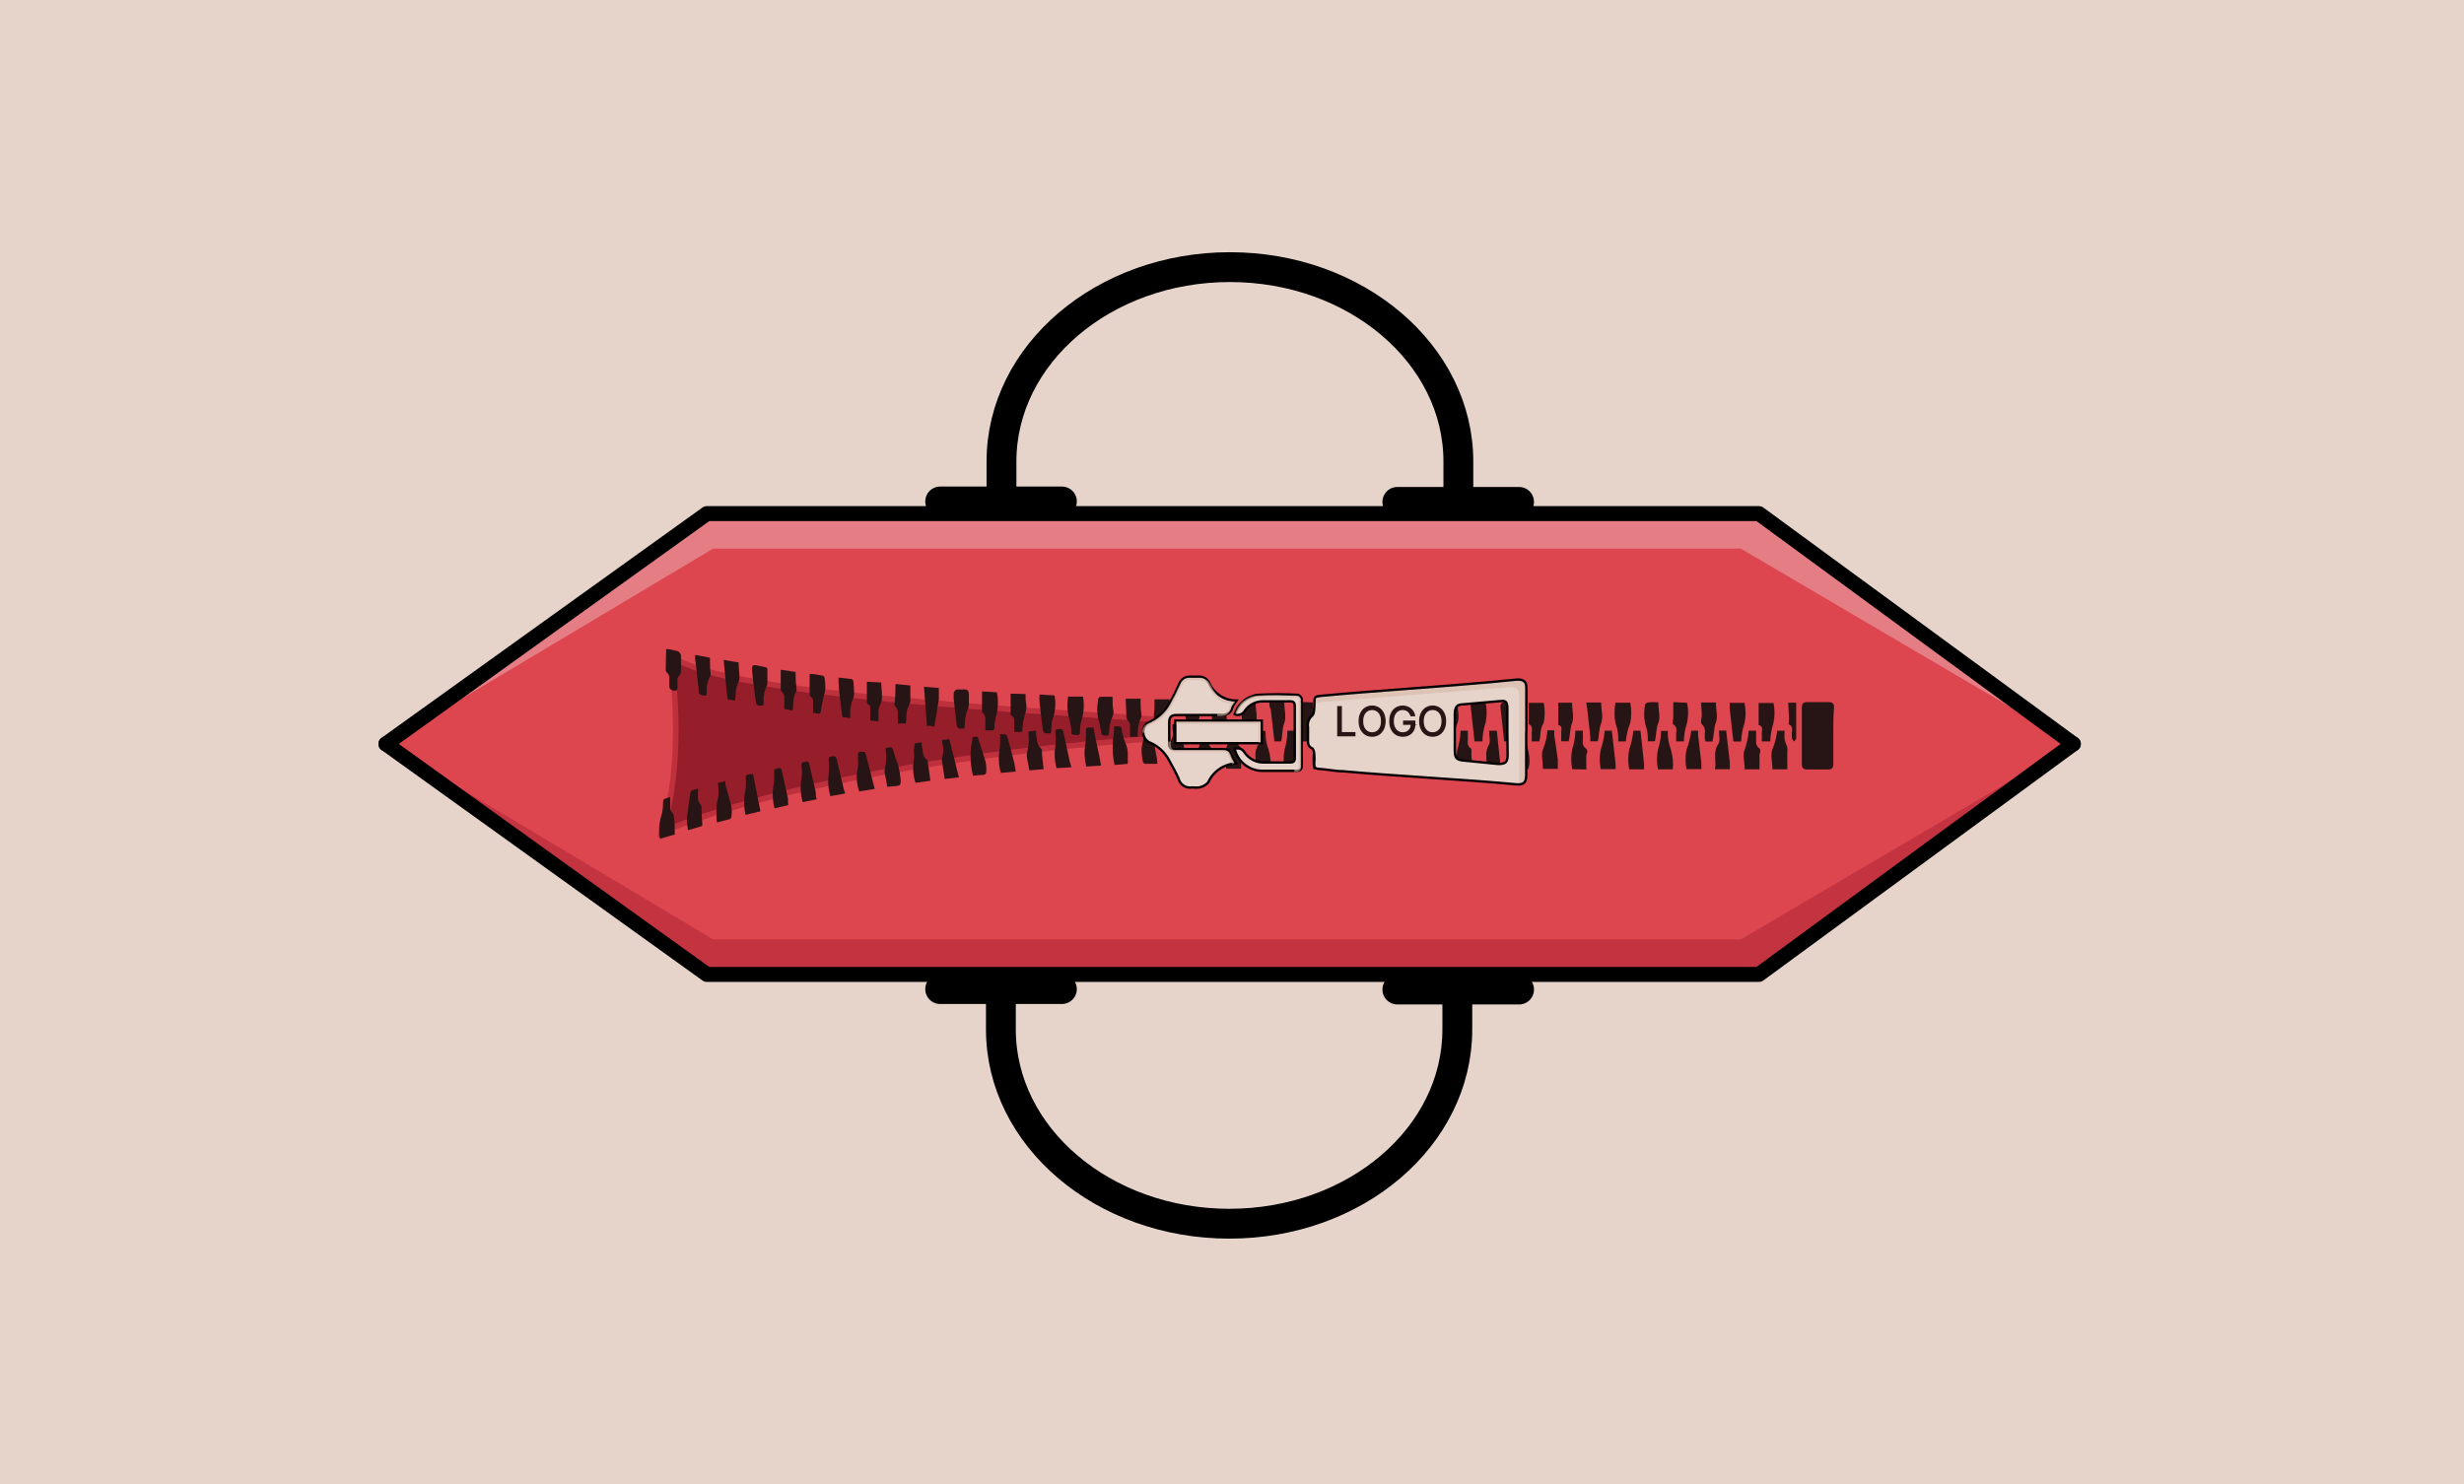 <svg width="166" height="100" viewBox="0 0 166 100" fill="none" xmlns="http://www.w3.org/2000/svg">
<rect width="166" height="100" fill="#E6D4CB"/>
<path d="M139.68 50.129L118.51 65.659H47.63L26 50.129L47.62 34.609H118.5L139.68 50.129Z" fill="#DD454F"/>
<g style="mix-blend-mode:darken" opacity="0.5">
<path d="M139.68 50.13L117.28 63.3H48.04L26 50.13L47.63 65.66H118.51L139.68 50.13Z" fill="#AC2231"/>
</g>
<g style="mix-blend-mode:hard-light" opacity="0.5">
<path d="M139.68 50.129L117.28 36.969H48.04L26 50.129L47.63 34.609H118.51L139.68 50.129Z" fill="#EEB8BA"/>
</g>
<path d="M26 50.13L47.62 65.66H118.5L139.68 50.13" stroke="black" stroke-width="1.01" stroke-linecap="round" stroke-linejoin="round"/>
<path d="M26 50.129L47.62 34.609H118.5L139.68 50.129" stroke="black" stroke-width="1.01" stroke-linecap="round" stroke-linejoin="round"/>
<g style="mix-blend-mode:darken" opacity="0.6">
<path d="M78.02 49.55V48.669C70.53 48.109 49.02 47.029 45.39 44.52C45.39 44.52 46.39 50.7 44.88 55.749C44.88 55.749 55 51.219 78.02 49.55Z" stroke="#AC2231" stroke-width="0.75" stroke-miterlimit="10"/>
</g>
<path d="M45.39 44.52C45.39 44.52 46.39 50.7 44.88 55.749C44.88 55.749 55 51.219 78.02 49.55V48.669C70.53 48.109 49.04 47.029 45.39 44.52Z" fill="#961E2B"/>
<path d="M123.51 49.6C123.51 50.22 123.51 50.84 123.51 51.46C123.51 51.73 123.43 51.86 123.15 51.85H121.75C121.5 51.85 121.39 51.76 121.39 51.5C121.39 50.227 121.39 48.957 121.39 47.69C121.39 47.41 121.5 47.3 121.77 47.31H123.18C123.46 47.31 123.57 47.41 123.56 47.7C123.5 48.33 123.51 48.96 123.51 49.6Z" fill="#271414"/>
<path d="M118.69 49.96C118.7 49.78 118.7 49.6 118.69 49.42C118.69 49.22 118.82 48.94 118.48 48.85C118.48 48.85 118.48 48.72 118.48 48.66V47.37H119.48C119.572 47.809 119.572 48.261 119.48 48.7C119.353 49.109 119.28 49.532 119.26 49.96H118.69Z" fill="#271414"/>
<path d="M106.87 47.34H107.87C107.87 47.82 108.03 48.34 107.87 48.73C107.71 49.12 107.75 49.53 107.64 49.95H107.14V49.64L106.93 47.75C106.901 47.615 106.881 47.478 106.87 47.34Z" fill="#271414"/>
<path d="M95.99 49.96H95.43C95.441 49.766 95.441 49.573 95.43 49.38C95.43 49.19 95.561 48.93 95.231 48.85C95.231 48.85 95.231 48.75 95.231 48.7V47.35H96.231C96.16 47.87 96.441 48.4 96.07 48.94C95.981 49.07 96.07 49.3 96.02 49.48C95.971 49.66 95.99 49.78 95.99 49.96Z" fill="#271414"/>
<path d="M117.3 49.969H116.83C116.83 49.969 116.77 49.969 116.77 49.899L116.53 47.749C116.53 47.629 116.53 47.509 116.53 47.359H117.53C117.622 47.805 117.622 48.264 117.53 48.709C117.395 49.116 117.317 49.541 117.3 49.969Z" fill="#271414"/>
<path d="M105.91 47.35C105.91 47.83 106.06 48.35 105.91 48.72C105.76 49.09 105.79 49.53 105.68 49.95H105.18C105.18 49.75 105.18 49.55 105.18 49.35C105.18 49.15 105.29 48.93 104.98 48.85C104.98 48.85 104.98 48.76 104.98 48.71C104.98 48.27 104.98 47.83 104.98 47.35H105.91Z" fill="#271414"/>
<path d="M109.53 49.96H109.02C109.02 49.84 109.02 49.74 109.02 49.63C109.005 49.315 108.941 49.004 108.83 48.71C108.753 48.26 108.753 47.8 108.83 47.35H109.83C109.922 47.802 109.922 48.268 109.83 48.72C109.669 49.116 109.568 49.534 109.53 49.96Z" fill="#271414"/>
<path d="M81.63 47.36C82.63 47.25 82.63 47.25 82.63 48.21C82.63 48.47 82.73 48.75 82.44 48.98C82.35 49.05 82.44 49.33 82.44 49.52C82.44 50 82.44 50 81.89 49.95C81.905 49.77 81.905 49.59 81.89 49.41C81.89 49.21 82.03 48.93 81.68 48.85C81.672 48.814 81.672 48.776 81.68 48.74C81.63 48.27 81.63 47.81 81.63 47.36Z" fill="#271414"/>
<path d="M103.7 49.959H103.19C103.2 49.77 103.2 49.579 103.19 49.389C103.19 49.179 103.3 48.929 103 48.799C102.95 48.799 103 48.569 103 48.449V47.359H104C104.091 47.805 104.091 48.264 104 48.709C103.72 49.129 103.83 49.529 103.7 49.959Z" fill="#271414"/>
<path d="M94.04 49.96H93.52C93.441 49.21 93.361 48.48 93.29 47.75C93.281 47.617 93.281 47.483 93.29 47.35H94.29C94.382 47.798 94.382 48.261 94.29 48.71C94.143 49.111 94.059 49.533 94.04 49.96Z" fill="#271414"/>
<path d="M92.07 49.96H91.58C91.58 49.76 91.58 49.57 91.58 49.39C91.58 49.21 91.68 48.94 91.37 48.85C91.37 48.85 91.37 48.75 91.37 48.7V47.35H92.37C92.37 47.82 92.53 48.35 92.37 48.73C92.21 49.11 92.18 49.54 92.07 49.96Z" fill="#271414"/>
<path d="M114.6 47.34H115.6C115.6 47.8 115.75 48.34 115.6 48.68C115.45 49.02 115.49 49.54 115.36 49.97H114.91C114.89 49.914 114.873 49.857 114.86 49.8C114.8 49.46 115 49.09 114.65 48.8C114.54 48.7 114.65 48.39 114.65 48.17L114.6 47.34Z" fill="#271414"/>
<path d="M84.31 49.97H83.9C83.9 49.97 83.84 49.97 83.84 49.91C83.75 49.19 83.67 48.47 83.59 47.75C83.581 47.613 83.581 47.476 83.59 47.34H84.59C84.59 47.82 84.75 48.34 84.59 48.72C84.43 49.1 84.45 49.55 84.31 49.97Z" fill="#271414"/>
<path d="M88.48 51.84C88.399 51.4 88.399 50.95 88.48 50.51C88.615 50.103 88.686 49.678 88.69 49.25H89.18C89.18 49.25 89.18 49.25 89.18 49.32L89.42 51.46C89.429 51.587 89.429 51.714 89.42 51.84H88.48Z" fill="#271414"/>
<path d="M112.699 51.84H111.699C111.608 51.398 111.608 50.942 111.699 50.5C111.833 50.096 111.904 49.675 111.909 49.25H112.359C112.367 49.293 112.367 49.337 112.359 49.38C112.359 49.756 112.427 50.128 112.559 50.48C112.692 50.92 112.74 51.382 112.699 51.84Z" fill="#271414"/>
<path d="M90.18 49.97H89.68C89.68 49.79 89.68 49.62 89.68 49.45C89.68 49.28 89.79 48.98 89.48 48.82C89.42 48.82 89.48 48.54 89.48 48.39V47.39H90.48C90.48 47.84 90.64 48.39 90.48 48.75C90.32 49.11 90.29 49.57 90.18 49.97Z" fill="#271414"/>
<path d="M85.52 47.34H86.52C86.52 47.82 86.68 48.34 86.52 48.73C86.36 49.12 86.42 49.54 86.31 49.96H85.85C85.85 49.96 85.85 49.96 85.85 49.9L85.61 47.78C85.51 47.65 85.52 47.47 85.52 47.34Z" fill="#271414"/>
<path d="M102.95 51.84H102.05C102.025 51.39 102.025 50.94 102.05 50.49C102.131 50.071 102.234 49.657 102.36 49.25H102.77C102.69 50.12 103.27 50.94 102.95 51.84Z" fill="#271414"/>
<path d="M101.79 49.959H101.33V49.899C101.25 49.169 101.18 48.439 101.09 47.709C101.04 47.309 101.28 47.299 101.55 47.319C101.82 47.339 102.12 47.219 102.08 47.679C102.04 48.139 102.21 48.429 102.08 48.679C101.884 49.077 101.784 49.516 101.79 49.959Z" fill="#271414"/>
<path d="M97.88 49.96H97.38C97.38 49.8 97.38 49.65 97.38 49.49C97.38 49.33 97.47 49.01 97.19 48.8C97.09 48.73 97.19 48.42 97.19 48.22V47.35H98.19C98.19 47.81 98.35 48.35 98.19 48.72C98.03 49.09 98.01 49.55 97.88 49.96Z" fill="#271414"/>
<path d="M86.54 51.839C86.458 51.403 86.458 50.956 86.54 50.519C86.667 50.105 86.731 49.673 86.73 49.239H87.23C87.23 49.359 87.23 49.459 87.23 49.569L87.44 51.379C87.44 51.519 87.44 51.669 87.44 51.839H86.54Z" fill="#271414"/>
<path d="M113.94 49.239H114.4V49.549C114.47 50.169 114.55 50.789 114.62 51.399C114.62 51.539 114.62 51.669 114.62 51.829H113.62C113.534 51.397 113.534 50.952 113.62 50.519C113.781 50.108 113.888 49.678 113.94 49.239Z" fill="#271414"/>
<path d="M115.81 49.23H116.3C116.3 49.23 116.3 49.289 116.3 49.309L116.54 51.4C116.54 51.529 116.54 51.66 116.54 51.83H115.54C115.65 51.289 115.39 50.739 115.73 50.19C115.92 49.969 115.81 49.59 115.81 49.23Z" fill="#271414"/>
<path d="M110.04 49.239H110.52C110.6 49.999 110.69 50.749 110.76 51.499C110.76 51.599 110.76 51.709 110.76 51.839H109.76C109.674 51.4 109.674 50.948 109.76 50.509C109.903 50.098 109.997 49.672 110.04 49.239Z" fill="#271414"/>
<path d="M99.18 51.839H98.18C98.088 51.404 98.088 50.955 98.18 50.519C98.312 50.105 98.386 49.674 98.4 49.239H98.89C98.89 49.439 98.89 49.609 98.89 49.779C98.89 49.949 98.81 50.249 99.08 50.419C99.16 50.419 99.13 50.699 99.13 50.849L99.18 51.839Z" fill="#271414"/>
<path d="M92.6 49.23H93.05V49.3C93.13 50.01 93.21 50.719 93.28 51.429C93.29 51.563 93.29 51.696 93.28 51.83H92.28C92.194 51.387 92.194 50.932 92.28 50.489C92.449 50.088 92.557 49.663 92.6 49.23Z" fill="#271414"/>
<path d="M85.59 51.85H84.59C84.68 51.29 84.41 50.74 84.77 50.19C84.91 49.98 84.77 49.59 84.77 49.25H85.26V49.36C85.252 49.749 85.32 50.137 85.46 50.5C85.59 50.937 85.634 51.396 85.59 51.85Z" fill="#271414"/>
<path d="M113.66 47.36C113.752 47.801 113.752 48.258 113.66 48.7C113.523 49.106 113.449 49.531 113.44 49.96H112.92C112.93 49.803 112.93 49.646 112.92 49.49C112.92 49.26 113.03 49 112.73 48.81C112.65 48.81 112.73 48.48 112.73 48.31C112.73 48.14 112.73 47.69 112.73 47.31L113.66 47.36Z" fill="#271414"/>
<path d="M111.719 47.32C111.719 47.83 111.879 48.38 111.719 48.72C111.559 49.06 111.599 49.53 111.489 49.95H111.009C111.02 49.833 111.02 49.716 111.009 49.6C110.996 49.323 110.939 49.049 110.839 48.79C110.744 48.345 110.744 47.885 110.839 47.44C110.839 47.44 110.979 47.33 111.059 47.33C111.179 47.31 111.419 47.32 111.719 47.32Z" fill="#271414"/>
<path d="M108.11 49.239H108.59C108.67 49.979 108.76 50.719 108.84 51.449C108.85 51.576 108.85 51.703 108.84 51.829H107.84C107.754 51.397 107.754 50.952 107.84 50.519C107.985 50.106 108.075 49.676 108.11 49.239Z" fill="#271414"/>
<path d="M95.35 51.839H94.29C94.29 51.379 94.14 50.839 94.29 50.509C94.44 50.179 94.41 49.669 94.52 49.239H94.96C94.96 49.239 94.96 49.239 94.96 49.299C95.18 50.129 95.24 50.949 95.35 51.839Z" fill="#271414"/>
<path d="M88.18 49.96H87.73C87.63 49.32 87.5 48.7 87.46 48.08C87.46 47.27 87.46 47.27 88.26 47.33H88.44C88.44 47.78 88.59 48.33 88.44 48.69C88.29 49.05 88.32 49.55 88.18 49.96Z" fill="#271414"/>
<path d="M91.4 51.84H90.4C90.313 51.397 90.313 50.942 90.4 50.499C90.542 50.091 90.613 49.662 90.61 49.23H91.05C91.05 49.23 91.1 49.23 91.1 49.309L91.34 51.389C91.41 51.529 91.4 51.66 91.4 51.84Z" fill="#271414"/>
<path d="M119.73 49.239H120.23C120.215 49.439 120.215 49.639 120.23 49.839C120.28 50.013 120.34 50.183 120.41 50.349C120.425 50.452 120.425 50.556 120.41 50.659C120.41 51.049 120.41 51.439 120.41 51.839H119.41C119.41 51.369 119.26 50.839 119.41 50.489C119.577 50.09 119.685 49.669 119.73 49.239Z" fill="#271414"/>
<path d="M117.81 49.239H118.31C118.31 49.429 118.31 49.589 118.31 49.739C118.31 49.889 118.25 50.199 118.49 50.399C118.73 50.599 118.49 50.779 118.54 50.979V51.839H117.54C117.54 51.379 117.39 50.839 117.54 50.519C117.688 50.107 117.779 49.676 117.81 49.239Z" fill="#271414"/>
<path d="M99.34 49.96C99.25 49.19 99.17 48.45 99.09 47.7C99.081 47.583 99.081 47.466 99.09 47.35H100.09C100.176 47.789 100.176 48.24 100.09 48.68C99.949 49.092 99.875 49.524 99.87 49.96H99.34Z" fill="#271414"/>
<path d="M81.72 51.839H80.72C80.72 51.379 80.58 50.839 80.72 50.519C80.861 50.106 80.938 49.675 80.95 49.239H81.42C81.42 49.399 81.42 49.559 81.42 49.709C81.42 49.859 81.37 50.189 81.61 50.399C81.85 50.609 81.61 50.809 81.66 51.029L81.72 51.839Z" fill="#271414"/>
<path d="M82.92 49.239H83.42C83.41 49.406 83.41 49.573 83.42 49.739C83.42 49.959 83.33 50.209 83.61 50.379C83.68 50.379 83.61 50.659 83.61 50.799V51.799H82.61C82.61 51.339 82.46 50.799 82.61 50.429C82.76 50.059 82.8 49.659 82.92 49.239Z" fill="#271414"/>
<path d="M105.92 51.829C105.834 51.387 105.834 50.932 105.92 50.489C106.054 50.086 106.128 49.664 106.14 49.239H106.64C106.63 49.406 106.63 49.573 106.64 49.739C106.64 49.969 106.56 50.219 106.82 50.419C107.08 50.619 106.82 50.799 106.87 50.999V51.849L105.92 51.829Z" fill="#271414"/>
<path d="M104.25 49.21H104.71C104.71 49.34 104.71 49.44 104.71 49.54C104.79 50.09 104.88 50.64 104.95 51.19C104.95 51.38 104.95 51.58 104.95 51.81H103.95C103.95 51.36 103.81 50.81 103.95 50.5C104.117 50.089 104.219 49.653 104.25 49.21Z" fill="#271414"/>
<path d="M96.18 51.839C96.092 51.407 96.092 50.962 96.18 50.529C96.321 50.114 96.395 49.678 96.4 49.239H96.84C96.843 49.266 96.843 49.293 96.84 49.319C96.895 49.717 97.01 50.105 97.18 50.469C97.266 50.919 97.266 51.38 97.18 51.829L96.18 51.839Z" fill="#271414"/>
<path d="M100.32 49.239H100.84C100.92 49.989 101 50.709 101.07 51.429C101.08 51.566 101.08 51.703 101.07 51.839H100.13C100.23 51.269 99.97 50.719 100.32 50.169C100.43 49.959 100.32 49.589 100.32 49.239Z" fill="#271414"/>
<path d="M120.47 47.35H121.01V48.74C121.01 49.08 121.01 49.42 121.01 49.74C121.01 49.82 120.92 49.89 120.86 49.97C120.8 49.898 120.753 49.817 120.72 49.73C120.71 49.61 120.71 49.489 120.72 49.37C120.72 49.18 120.82 48.94 120.53 48.82C120.47 48.82 120.53 48.57 120.53 48.44L120.47 47.35Z" fill="#271414"/>
<path d="M71.96 46.94H72.96C73.054 47.449 73.027 47.973 72.88 48.469C72.798 48.728 72.758 48.998 72.76 49.27C72.76 49.529 72.76 49.529 72.47 49.529L72.18 49.469C72.18 49.239 72.18 49.01 72.11 48.789C72.093 48.643 72.06 48.498 72.01 48.359C71.895 47.895 71.878 47.411 71.96 46.94Z" fill="#271414"/>
<path d="M59.78 53.019C59.72 52.699 59.66 52.409 59.61 52.109C59.585 52.014 59.585 51.914 59.61 51.819C59.714 51.401 59.735 50.966 59.67 50.539V50.409C60.13 50.309 60.11 50.309 60.23 50.759C60.3 51.049 60.45 51.319 60.52 51.609C60.597 51.915 60.651 52.226 60.68 52.539C60.68 52.919 60.68 52.919 60.34 52.969L59.78 53.019Z" fill="#271414"/>
<path d="M74.65 49.57C74.21 49.57 74.23 49.57 74.16 49.19C74.121 48.901 74.058 48.617 73.97 48.34C73.905 47.989 73.905 47.63 73.97 47.28C73.97 46.98 74.04 46.94 74.34 46.95H74.95C74.95 47.29 74.95 47.61 75.02 47.95C75.024 48.045 75.007 48.141 74.97 48.23C74.802 48.583 74.717 48.969 74.72 49.36C74.706 49.432 74.682 49.503 74.65 49.57Z" fill="#271414"/>
<path d="M75.84 47.08H76.84C76.84 47.43 76.84 47.76 76.89 48.08C76.906 48.156 76.906 48.234 76.89 48.31C76.726 48.664 76.644 49.05 76.65 49.44C76.655 49.51 76.655 49.58 76.65 49.65H76.13C76.13 49.4 76.13 49.16 76.13 48.93C76.137 48.855 76.126 48.78 76.098 48.711C76.07 48.641 76.026 48.579 75.97 48.53C75.948 48.514 75.929 48.493 75.915 48.468C75.901 48.444 75.893 48.418 75.89 48.39L75.84 47.08Z" fill="#271414"/>
<path d="M80.749 47.18C80.749 47.54 80.749 47.87 80.799 48.18C80.814 48.249 80.814 48.321 80.799 48.39C80.639 48.759 80.561 49.158 80.569 49.56C80.569 49.71 80.569 49.79 80.359 49.75C80.149 49.71 80.209 49.75 80.149 49.75C80.089 49.75 80.009 49.67 80.009 49.63C79.919 48.85 79.839 48.08 79.769 47.3C79.764 47.254 79.764 47.207 79.769 47.16L80.749 47.18Z" fill="#271414"/>
<path d="M77.78 47.12H78.78C78.89 47.622 78.859 48.145 78.69 48.63C78.62 48.815 78.586 49.012 78.59 49.21C78.59 49.38 78.59 49.54 78.52 49.72H78.33C78.02 49.72 77.99 49.72 78 49.37C78 49.27 78 49.16 78 49.06C77.987 48.908 77.939 48.761 77.86 48.63C77.759 48.492 77.716 48.32 77.74 48.15C77.79 47.8 77.78 47.47 77.78 47.12Z" fill="#271414"/>
<path d="M60.33 46.09L61.33 46.19C61.33 46.55 61.33 46.9 61.33 47.19C61.329 47.269 61.312 47.347 61.28 47.42C61.114 47.726 61.038 48.072 61.06 48.42C61.06 48.52 61.06 48.62 61.01 48.75H60.49V48.13C60.507 48.032 60.499 47.931 60.468 47.837C60.437 47.743 60.382 47.658 60.31 47.59C60.279 47.557 60.261 47.515 60.26 47.47C60.32 46.98 60.33 46.55 60.33 46.09Z" fill="#271414"/>
<path d="M56.49 45.66L57.38 45.76C57.409 45.772 57.434 45.791 57.453 45.816C57.472 45.84 57.485 45.869 57.49 45.9C57.521 46.159 57.538 46.419 57.54 46.68C57.55 46.806 57.529 46.934 57.48 47.05C57.344 47.366 57.276 47.706 57.28 48.05C57.28 48.16 57.28 48.27 57.28 48.39L56.75 48.32C56.65 47.41 56.48 46.56 56.49 45.66Z" fill="#271414"/>
<path d="M52.84 47.77C52.84 47.51 52.84 47.28 52.84 47.05C52.848 46.973 52.839 46.895 52.813 46.823C52.787 46.75 52.745 46.684 52.69 46.63C52.664 46.611 52.643 46.587 52.627 46.56C52.612 46.532 52.602 46.502 52.6 46.47C52.6 46.03 52.6 45.6 52.6 45.13L53.6 45.28C53.6 45.61 53.6 45.93 53.65 46.28C53.675 46.375 53.675 46.475 53.65 46.57C53.501 46.857 53.429 47.177 53.44 47.5C53.44 47.62 53.44 47.74 53.38 47.88L52.84 47.77Z" fill="#271414"/>
<path d="M58.929 53.16L57.879 53.33C57.745 52.917 57.694 52.482 57.729 52.05C57.813 51.744 57.836 51.425 57.799 51.11C57.804 51.02 57.804 50.93 57.799 50.84C57.795 50.818 57.795 50.795 57.801 50.773C57.806 50.751 57.817 50.731 57.831 50.714C57.846 50.696 57.864 50.682 57.884 50.673C57.905 50.664 57.927 50.659 57.949 50.66C58.019 50.65 58.09 50.65 58.159 50.66C58.159 50.66 58.299 50.66 58.309 50.75C58.509 51.52 58.719 52.33 58.929 53.16Z" fill="#271414"/>
<path d="M48.76 44.47L49.76 44.64C49.76 44.97 49.81 45.3 49.82 45.64C49.823 45.751 49.799 45.86 49.75 45.96C49.617 46.241 49.552 46.549 49.56 46.86C49.552 46.977 49.535 47.094 49.51 47.21L49.1 47.14C49.075 47.131 49.054 47.116 49.036 47.097C49.019 47.078 49.006 47.055 49 47.03C48.91 46.19 48.84 45.36 48.76 44.52C48.764 44.503 48.764 44.486 48.76 44.47Z" fill="#271414"/>
<path d="M70.04 46.8L71.04 46.86C71.142 47.366 71.107 47.891 70.94 48.38C70.867 48.599 70.83 48.829 70.83 49.06C70.83 49.18 70.83 49.3 70.78 49.42C70.32 49.42 70.29 49.42 70.24 49.03C70.16 48.44 70.09 47.84 70.03 47.24C70.023 47.093 70.026 46.946 70.04 46.8Z" fill="#271414"/>
<path d="M69.35 51.91L69.19 51.059C69.17 50.95 69.17 50.839 69.19 50.73C69.298 50.302 69.332 49.859 69.29 49.419C69.29 49.419 69.29 49.349 69.29 49.3L69.79 49.23C69.79 49.459 69.84 49.66 69.86 49.859C69.86 49.964 69.882 50.067 69.925 50.162C69.968 50.256 70.031 50.341 70.11 50.41C70.132 50.428 70.151 50.451 70.165 50.476C70.179 50.502 70.187 50.53 70.19 50.559C70.19 50.969 70.27 51.389 70.31 51.83L69.35 51.91Z" fill="#271414"/>
<path d="M54.549 45.41C54.859 45.41 55.149 45.48 55.439 45.53C55.465 45.541 55.489 45.557 55.508 45.578C55.527 45.599 55.541 45.623 55.549 45.65C55.589 45.898 55.609 46.149 55.609 46.4C55.584 46.583 55.544 46.764 55.489 46.94C55.439 47.19 55.379 47.44 55.339 47.69C55.269 48.12 55.339 48.13 54.889 48.05H54.779C54.779 47.8 54.779 47.55 54.779 47.3C54.792 47.23 54.783 47.157 54.753 47.093C54.722 47.028 54.672 46.975 54.609 46.94C54.592 46.927 54.578 46.911 54.567 46.892C54.557 46.873 54.551 46.852 54.549 46.83C54.539 46.35 54.549 45.88 54.549 45.41Z" fill="#271414"/>
<path d="M46.83 44.13L47.83 44.32C47.83 44.69 47.83 45.05 47.88 45.42C47.879 45.483 47.862 45.545 47.83 45.6C47.674 45.884 47.598 46.206 47.61 46.53C47.615 46.6 47.615 46.67 47.61 46.74C47.61 46.87 47.55 46.89 47.43 46.87C47.1 46.81 47.1 46.81 47.07 46.48L46.86 44.61C46.82 44.47 46.83 44.3 46.83 44.13Z" fill="#271414"/>
<path d="M51.42 47.539C51.307 47.546 51.194 47.546 51.08 47.539C51.048 47.527 51.019 47.509 50.995 47.484C50.971 47.46 50.952 47.431 50.94 47.399C50.85 46.749 50.75 46.089 50.69 45.399C50.63 44.709 50.69 44.779 51.26 44.889C51.83 44.999 51.67 44.979 51.7 45.409C51.7 45.579 51.7 45.759 51.7 45.929C51.708 46.053 51.684 46.177 51.63 46.289C51.499 46.574 51.434 46.886 51.44 47.199C51.46 47.299 51.44 47.409 51.42 47.539Z" fill="#271414"/>
<path d="M66.38 49.21C66.38 48.95 66.38 48.7 66.38 48.46C66.393 48.39 66.386 48.318 66.362 48.251C66.337 48.184 66.295 48.125 66.24 48.08C66.217 48.06 66.198 48.035 66.184 48.008C66.17 47.98 66.162 47.95 66.16 47.92C66.16 47.51 66.16 47.09 66.16 46.67C66.16 46.67 66.16 46.67 66.16 46.59L67.16 46.65C67.255 47.108 67.255 47.581 67.16 48.04C67.076 48.31 67.022 48.588 67 48.87C67 49.22 67 49.22 66.63 49.22L66.38 49.21Z" fill="#271414"/>
<path d="M75.09 51.55C75.033 51.293 74.993 51.032 74.97 50.77C74.955 50.56 74.955 50.349 74.97 50.14C74.97 49.85 75.03 49.56 75.05 49.26C75.05 49.17 75.05 49.07 75.05 48.95C75.18 48.94 75.31 48.94 75.44 48.95C75.44 48.95 75.54 49.02 75.56 49.06C75.58 49.1 75.56 49.33 75.63 49.46C75.669 49.662 75.729 49.86 75.81 50.05C75.931 50.302 75.989 50.58 75.98 50.86V51.47L75.09 51.55Z" fill="#271414"/>
<path d="M61.599 50.11L62.089 50.01C62.089 50.28 62.159 50.52 62.189 50.77C62.192 50.848 62.213 50.924 62.251 50.992C62.289 51.06 62.344 51.117 62.409 51.16C62.455 51.19 62.487 51.236 62.499 51.29C62.559 51.73 62.619 52.16 62.679 52.61L61.679 52.75C61.52 52.267 61.479 51.752 61.559 51.25C61.595 51.008 61.595 50.762 61.559 50.52C61.619 50.39 61.599 50.27 61.599 50.11Z" fill="#271414"/>
<path d="M69.09 46.769C69.09 47.029 69.09 47.269 69.15 47.509C69.159 47.748 69.118 47.987 69.03 48.209C68.954 48.481 68.904 48.758 68.88 49.039C68.88 49.339 68.88 49.339 68.55 49.319H68.33V48.559C68.34 48.498 68.331 48.436 68.304 48.381C68.277 48.325 68.234 48.279 68.18 48.249C68.18 48.249 68.09 48.179 68.09 48.139V46.739L69.09 46.769Z" fill="#271414"/>
<path d="M44.88 43.739C45.12 43.739 45.33 43.799 45.53 43.849C45.63 43.857 45.722 43.903 45.787 43.978C45.852 44.053 45.886 44.15 45.88 44.249C45.88 44.559 45.88 44.879 45.88 45.249C45.879 45.355 45.836 45.455 45.76 45.529C45.718 45.569 45.685 45.617 45.665 45.67C45.644 45.724 45.636 45.782 45.64 45.839C45.64 46.009 45.64 46.179 45.64 46.349C45.64 46.519 45.55 46.569 45.39 46.529C45.328 46.523 45.267 46.507 45.21 46.479C45.156 46.438 45.114 46.383 45.09 46.319C45.09 46.099 45.09 45.879 45.09 45.659C45.088 45.553 45.049 45.451 44.98 45.369C44.937 45.34 44.902 45.299 44.879 45.252C44.856 45.204 44.846 45.152 44.85 45.099L44.88 43.739Z" fill="#271414"/>
<path d="M62.25 46.279L63.25 46.359C63.25 46.619 63.25 46.869 63.25 47.109C63.225 47.332 63.184 47.552 63.13 47.769C63.13 48.079 63.02 48.389 62.99 48.699C62.96 49.009 62.93 48.969 62.74 48.919C62.644 48.908 62.546 48.908 62.45 48.919L62.25 46.279Z" fill="#271414"/>
<path d="M47.029 53.149C47.014 53.399 47.014 53.65 47.029 53.899C47.063 54.007 47.114 54.108 47.179 54.199C47.179 54.199 47.26 54.299 47.26 54.359C47.26 54.759 47.279 55.159 47.319 55.559C47.319 55.585 47.312 55.61 47.298 55.632C47.283 55.653 47.263 55.669 47.239 55.679C46.95 55.779 46.65 55.849 46.349 55.939C46.309 55.701 46.282 55.461 46.27 55.219C46.287 54.974 46.321 54.73 46.37 54.489C46.37 54.249 46.44 53.999 46.459 53.749C46.569 53.179 46.45 53.299 47.029 53.149Z" fill="#271414"/>
<path d="M72.18 51.7L71.18 51.76C71.044 51.282 71.016 50.78 71.1 50.29C71.136 49.984 71.136 49.675 71.1 49.37C71.1 49.27 71.1 49.15 71.24 49.13C71.59 49.13 71.59 49.13 71.64 49.32C71.78 49.98 71.93 50.64 72.07 51.32C72.114 51.445 72.15 51.571 72.18 51.7Z" fill="#271414"/>
<path d="M48.86 52.63C48.86 52.84 48.92 53.04 48.97 53.23C49.02 53.42 49.07 53.56 49.11 53.73C49.181 53.946 49.238 54.166 49.28 54.39C49.305 54.602 49.305 54.817 49.28 55.03C49.278 55.063 49.268 55.094 49.25 55.122C49.233 55.15 49.209 55.173 49.18 55.19L48.3 55.42C48.255 54.971 48.255 54.519 48.3 54.07C48.437 53.65 48.454 53.2 48.35 52.77L48.86 52.63Z" fill="#271414"/>
<path d="M68.43 51.99L67.43 52.08C67.3 51.639 67.259 51.176 67.31 50.72C67.364 50.423 67.387 50.121 67.38 49.82V49.47H67.44C67.81 49.47 67.81 49.47 67.91 49.8C68.01 50.13 68.18 50.8 68.3 51.3C68.36 51.47 68.39 51.73 68.43 51.99Z" fill="#271414"/>
<path d="M56.941 53.47L55.941 53.65C55.799 53.17 55.761 52.666 55.83 52.17C55.87 51.858 55.87 51.542 55.83 51.23C55.83 51.06 55.831 50.99 56.031 50.97C56.23 50.95 56.31 50.91 56.38 51.2C56.541 51.86 56.691 52.52 56.85 53.2C56.887 53.288 56.917 53.378 56.941 53.47Z" fill="#271414"/>
<path d="M45.46 56.23L44.46 56.52C44.366 56.021 44.393 55.506 44.54 55.02C44.625 54.741 44.669 54.451 44.67 54.16C44.67 53.85 44.67 53.85 44.99 53.76L45.15 53.71C45.15 53.92 45.15 54.12 45.15 54.33C45.139 54.419 45.15 54.509 45.181 54.592C45.212 54.676 45.264 54.751 45.33 54.81C45.371 54.857 45.393 54.918 45.39 54.98C45.46 55.39 45.46 55.8 45.46 56.23Z" fill="#271414"/>
<path d="M59.37 45.989C59.37 46.319 59.43 46.629 59.42 46.989C59.424 47.156 59.386 47.321 59.31 47.469C59.211 47.642 59.166 47.841 59.18 48.039C59.18 48.219 59.18 48.4 59.18 48.609L58.63 48.55C58.63 48.3 58.63 48.059 58.63 47.819C58.63 47.58 58.63 47.52 58.46 47.44C58.443 47.425 58.428 47.406 58.418 47.386C58.408 47.365 58.402 47.343 58.4 47.319C58.4 46.87 58.4 46.419 58.4 45.94L59.37 45.989Z" fill="#271414"/>
<path d="M54.08 54.05C53.936 53.55 53.905 53.024 53.99 52.51C54.04 52.199 54.04 51.882 53.99 51.57C53.99 51.28 54.21 51.37 54.34 51.32C54.47 51.27 54.5 51.41 54.52 51.5C54.67 52.14 54.82 52.77 54.96 53.41C54.96 53.55 54.96 53.7 55.02 53.86L54.08 54.05Z" fill="#271414"/>
<path d="M64.97 49.09C64.84 49.101 64.71 49.101 64.58 49.09C64.549 49.07 64.522 49.044 64.501 49.013C64.481 48.981 64.466 48.947 64.46 48.91C64.38 48.3 64.32 47.69 64.25 47.08C64.25 46.97 64.25 46.86 64.25 46.75C64.25 46.64 64.33 46.46 64.53 46.46H65.02C65.2 46.46 65.26 46.59 65.27 46.75C65.28 46.91 65.27 47.21 65.27 47.43C65.268 47.582 65.234 47.732 65.17 47.87C65.057 48.16 65.003 48.469 65.01 48.78L64.97 49.09Z" fill="#271414"/>
<path d="M50.73 52.149L51.23 54.669L50.23 54.909C50.12 54.437 50.103 53.948 50.179 53.469C50.254 53.142 50.274 52.804 50.239 52.469C50.239 52.279 50.3 52.199 50.469 52.179C50.557 52.177 50.644 52.167 50.73 52.149Z" fill="#271414"/>
<path d="M74.18 51.59L73.18 51.65C73.063 51.192 73.036 50.717 73.1 50.249C73.155 49.946 73.176 49.638 73.16 49.33C73.16 49.029 73.16 49.029 73.46 49.02H73.67C73.81 49.87 74.03 50.7 74.18 51.59Z" fill="#271414"/>
<path d="M65.55 52.269C65.335 51.409 65.335 50.51 65.55 49.649H65.87C66.02 50.129 66.17 50.589 66.31 51.049C66.431 51.368 66.476 51.711 66.44 52.049C66.431 52.085 66.414 52.119 66.39 52.147C66.365 52.174 66.335 52.196 66.3 52.209C66.06 52.229 65.81 52.239 65.55 52.269Z" fill="#271414"/>
<path d="M53.1 54.25L52.18 54.47C52.06 54.006 52.029 53.524 52.09 53.05C52.144 52.766 52.167 52.478 52.16 52.19V51.85C52.62 51.69 52.62 51.69 52.72 52.13C52.82 52.57 52.97 53.27 53.09 53.84C53.09 53.96 53.08 54.1 53.1 54.25Z" fill="#271414"/>
<path d="M79.869 51.35H78.919C78.919 50.8 78.709 50.23 78.989 49.66C79.069 49.5 78.989 49.26 78.989 49.05C78.989 48.84 78.989 48.89 78.989 48.79H79.429C79.429 48.79 79.539 48.86 79.539 48.9C79.669 49.71 79.789 50.52 79.919 51.33C79.879 51.3 79.869 51.31 79.869 51.35Z" fill="#271414"/>
<path d="M77.97 51.47C77.67 51.47 77.4 51.47 77.13 51.47C77.101 51.46 77.075 51.444 77.053 51.424C77.03 51.403 77.012 51.378 77 51.35C76.955 51.136 76.925 50.919 76.91 50.7C76.91 50.5 76.91 50.29 76.97 50.09C77.03 49.89 77.04 49.68 77.05 49.48C77.06 49.28 77.05 49.09 77.05 48.92H77.11C77.53 48.92 77.53 48.92 77.61 49.3C77.71 49.87 77.82 50.43 77.92 51C77.95 51.08 77.95 51.23 77.97 51.47Z" fill="#271414"/>
<path d="M64.6 52.38L63.649 52.49C63.589 52.13 63.529 51.78 63.489 51.43C63.449 51.279 63.449 51.12 63.489 50.97C63.589 50.702 63.589 50.407 63.489 50.14C63.489 50.06 63.489 49.98 63.44 49.87L63.959 49.81L64.6 52.38Z" fill="#271414"/>
<path d="M102.82 49.35C102.82 50.35 102.82 51.26 102.82 52.22C102.82 52.75 102.65 52.89 102.13 52.85C98.91 52.54 93.7 52.27 90.49 51.97C89.94 51.97 89.4 51.84 88.85 51.81C88.59 51.81 88.53 51.68 88.54 51.45C88.56 51.237 88.56 51.023 88.54 50.81C88.54 50.67 88.48 50.46 88.39 50.42C88.08 50.27 88.12 50.02 88.12 49.77V49C88.093 48.859 88.104 48.714 88.151 48.579C88.198 48.443 88.281 48.323 88.39 48.23C88.55 48.11 88.54 47.74 88.55 47.48C88.55 46.92 88.55 46.93 89.1 46.88C92.23 46.58 97.35 46.25 100.47 45.96L102.23 45.79C102.64 45.79 102.83 45.92 102.83 46.34C102.83 47.34 102.83 48.34 102.83 49.34L102.82 49.35ZM101.55 49.35C101.55 48.83 101.55 48.35 101.55 47.77C101.55 47.19 101.4 47.21 100.98 47.25L98.58 47.46C98.14 47.46 98.02 47.65 98.01 48.12C98.01 48.94 98.01 49.77 98.01 50.59C98.01 51.08 98.14 51.21 98.62 51.25L100.93 51.48C101.41 51.48 101.56 51.39 101.57 50.89L101.55 49.35Z" fill="#E6D4CB"/>
<path d="M83.3 47.21C83.201 47.338 83.114 47.475 83.04 47.62C82.921 48.13 82.581 48.2 82.121 48.18C81.171 48.18 80.221 48.18 79.27 48.18C78.9 48.18 78.77 48.32 78.77 48.68C78.77 49.04 78.77 49.57 78.77 50.02C78.77 50.47 78.9 50.49 79.24 50.48C80.29 50.48 81.331 50.48 82.371 50.48C82.671 50.48 82.841 50.54 82.93 50.84C83.02 51.051 83.13 51.252 83.26 51.44C82.861 51.463 82.475 51.596 82.145 51.823C81.816 52.051 81.554 52.364 81.391 52.73C81.233 52.899 81.027 53.014 80.8 53.06C80.641 53.08 80.48 53.08 80.32 53.06C80.121 53.096 79.915 53.056 79.744 52.946C79.573 52.837 79.45 52.666 79.4 52.47C79.221 52.05 78.99 51.65 78.77 51.25C78.504 50.73 78.071 50.314 77.54 50.07C77.387 50.02 77.253 49.922 77.159 49.791C77.066 49.66 77.017 49.501 77.02 49.34C77.012 49.183 77.056 49.027 77.144 48.897C77.233 48.767 77.361 48.67 77.51 48.62C78.132 48.32 78.628 47.81 78.91 47.18C79.111 46.83 79.281 46.46 79.451 46.09C79.502 45.935 79.604 45.803 79.74 45.714C79.876 45.625 80.038 45.585 80.201 45.6H80.76C80.902 45.59 81.044 45.622 81.167 45.694C81.29 45.765 81.389 45.872 81.451 46C81.606 46.361 81.864 46.668 82.193 46.884C82.522 47.099 82.907 47.212 83.3 47.21Z" fill="#E6D4CB" stroke="black" stroke-width="0.16" stroke-miterlimit="10"/>
<path d="M85.01 48.56V50.08H79.18V48.56H85.01Z" fill="#E6D4CB" stroke="black" stroke-width="0.16" stroke-miterlimit="10"/>
<path d="M83.18 48.13C83.286 47.783 83.491 47.474 83.77 47.241C84.049 47.009 84.389 46.862 84.75 46.82C85.642 46.775 86.537 46.775 87.43 46.82C87.53 46.82 87.7 47.01 87.7 47.11C87.7 48.61 87.7 50.11 87.7 51.61C87.7 51.85 87.57 51.94 87.35 51.94C86.54 51.94 85.74 51.94 84.94 51.94C84.528 51.914 84.136 51.757 83.819 51.493C83.503 51.228 83.279 50.87 83.18 50.47C83.301 50.42 83.437 50.416 83.561 50.461C83.685 50.505 83.788 50.594 83.85 50.71C83.999 50.927 84.201 51.103 84.438 51.22C84.674 51.337 84.936 51.392 85.2 51.38H86.92C87.14 51.38 87.23 51.3 87.23 51.08V47.58C87.23 47.33 87.13 47.25 86.89 47.26H85.09C84.848 47.256 84.609 47.313 84.394 47.425C84.179 47.536 83.996 47.7 83.86 47.9C83.796 48.017 83.691 48.105 83.565 48.148C83.439 48.19 83.301 48.184 83.18 48.13Z" fill="#E6D4CB" stroke="black" stroke-width="0.16" stroke-miterlimit="10"/>
<g style="mix-blend-mode:darken" opacity="0.6">
<path d="M88.54 47.469C88.54 46.899 88.54 46.919 89.09 46.869C92.22 46.579 97.34 46.249 100.46 45.949L102.22 45.779C102.62 45.779 102.82 45.919 102.82 46.339C102.82 47.339 102.82 51.259 102.82 52.219C102.82 52.739 102.62 52.839 102.13 52.839C102.4 52.839 102.35 52.479 102.35 52.479V46.869C102.35 46.449 102.15 46.279 101.74 46.309L89.04 47.309C88.59 47.369 88.54 47.409 88.54 47.469Z" fill="#D5B8A9"/>
</g>
<path d="M102.82 49.35C102.82 50.35 102.82 51.26 102.82 52.22C102.82 52.75 102.65 52.89 102.13 52.85C98.91 52.54 93.7 52.27 90.49 51.97C89.94 51.97 89.4 51.84 88.85 51.81C88.59 51.81 88.53 51.68 88.54 51.45C88.56 51.237 88.56 51.023 88.54 50.81C88.54 50.67 88.48 50.46 88.39 50.42C88.08 50.27 88.12 50.02 88.12 49.77V49C88.093 48.859 88.104 48.714 88.151 48.579C88.198 48.443 88.281 48.323 88.39 48.23C88.55 48.11 88.54 47.74 88.55 47.48C88.55 46.92 88.55 46.93 89.1 46.88C92.23 46.58 97.35 46.25 100.47 45.96L102.23 45.79C102.64 45.79 102.83 45.92 102.83 46.34C102.83 47.34 102.83 48.34 102.83 49.34L102.82 49.35ZM101.55 49.35C101.55 48.83 101.55 48.35 101.55 47.77C101.55 47.19 101.4 47.21 100.98 47.25L98.58 47.46C98.14 47.46 98.02 47.65 98.01 48.12C98.01 48.94 98.01 49.77 98.01 50.59C98.01 51.08 98.14 51.21 98.62 51.25L100.93 51.48C101.41 51.48 101.56 51.39 101.57 50.89L101.55 49.35Z" stroke="black" stroke-width="0.16" stroke-miterlimit="10"/>
<g style="mix-blend-mode:darken" opacity="0.6">
<path d="M79.24 48.71H84.84V50.03" stroke="#D5B8A9" stroke-width="0.16" stroke-miterlimit="10"/>
</g>
<g style="mix-blend-mode:darken" opacity="0.6">
<path d="M83.3 48.1C83.389 47.776 83.581 47.489 83.845 47.282C84.11 47.075 84.434 46.959 84.77 46.95C85.65 46.87 86.39 46.95 87.29 46.95C87.47 46.95 87.58 47.03 87.58 47.21C87.58 48.7 87.58 50.05 87.58 51.55C87.58 51.8 87.58 51.93 87.2 51.94" stroke="#D5B8A9" stroke-width="0.16" stroke-miterlimit="10"/>
</g>
<g style="mix-blend-mode:darken" opacity="0.6">
<path d="M77.04 49.37C77.04 48.99 77.23 48.87 77.52 48.76C78.159 48.472 78.673 47.965 78.97 47.33C79.17 46.98 79.35 46.61 79.52 46.24C79.69 45.87 79.84 45.73 80.21 45.75C80.397 45.76 80.584 45.76 80.77 45.75C80.912 45.737 81.055 45.769 81.179 45.84C81.302 45.912 81.401 46.02 81.46 46.15C81.84 46.87 82.17 47.35 83.09 47.34C82.97 47.53 82.92 47.51 82.89 47.64C82.76 48.14 82.47 48.19 82.01 48.17" stroke="#D5B8A9" stroke-width="0.16" stroke-miterlimit="10"/>
</g>
<g style="mix-blend-mode:darken" opacity="0.6">
<path d="M78.78 49.97C78.78 50.32 78.84 50.62 79.18 50.61C80.23 50.61 81.27 50.61 82.31 50.61C82.6 50.61 82.78 50.67 82.87 50.98C82.924 51.15 83.001 51.311 83.1 51.46" stroke="#D5B8A9" stroke-width="0.16" stroke-miterlimit="10"/>
</g>
<path d="M90.127 49.58V47.619H90.365V49.369H91.276V49.58H90.127ZM93.308 48.595C93.308 48.803 93.27 48.982 93.195 49.133C93.12 49.285 93.017 49.402 92.886 49.484C92.756 49.566 92.606 49.607 92.438 49.607C92.27 49.607 92.121 49.566 91.99 49.484C91.859 49.402 91.756 49.285 91.681 49.133C91.606 48.982 91.568 48.803 91.568 48.595C91.568 48.387 91.606 48.207 91.681 48.056C91.756 47.904 91.859 47.788 91.99 47.705C92.121 47.623 92.27 47.582 92.438 47.582C92.606 47.582 92.756 47.623 92.886 47.705C93.017 47.788 93.12 47.904 93.195 48.056C93.27 48.207 93.308 48.387 93.308 48.595ZM93.077 48.595C93.077 48.424 93.049 48.28 92.991 48.163C92.935 48.045 92.858 47.956 92.761 47.896C92.665 47.836 92.557 47.806 92.438 47.806C92.319 47.806 92.211 47.836 92.114 47.896C92.017 47.956 91.941 48.045 91.884 48.163C91.827 48.28 91.799 48.424 91.799 48.595C91.799 48.765 91.827 48.909 91.884 49.027C91.941 49.144 92.017 49.233 92.114 49.293C92.211 49.354 92.319 49.384 92.438 49.384C92.557 49.384 92.665 49.354 92.761 49.293C92.858 49.233 92.935 49.144 92.991 49.027C93.049 48.909 93.077 48.765 93.077 48.595ZM95.057 48.225C95.035 48.16 95.007 48.102 94.973 48.051C94.939 47.999 94.898 47.955 94.851 47.918C94.804 47.882 94.751 47.854 94.691 47.834C94.631 47.815 94.566 47.806 94.495 47.806C94.378 47.806 94.272 47.836 94.176 47.896C94.081 47.956 94.004 48.045 93.948 48.163C93.891 48.28 93.863 48.424 93.863 48.595C93.863 48.765 93.892 48.909 93.949 49.027C94.006 49.144 94.083 49.233 94.181 49.293C94.278 49.354 94.388 49.384 94.51 49.384C94.623 49.384 94.722 49.36 94.808 49.312C94.895 49.263 94.962 49.194 95.01 49.106C95.059 49.017 95.084 48.912 95.084 48.791L95.157 48.806H94.564V48.595H95.314V48.806C95.314 48.969 95.28 49.11 95.211 49.23C95.142 49.35 95.047 49.443 94.926 49.509C94.805 49.574 94.666 49.607 94.51 49.607C94.335 49.607 94.182 49.566 94.05 49.484C93.918 49.402 93.816 49.285 93.742 49.133C93.669 48.982 93.632 48.803 93.632 48.595C93.632 48.439 93.653 48.298 93.695 48.174C93.737 48.049 93.797 47.943 93.874 47.855C93.951 47.767 94.042 47.699 94.147 47.653C94.252 47.606 94.368 47.582 94.495 47.582C94.599 47.582 94.695 47.598 94.785 47.629C94.876 47.66 94.956 47.704 95.027 47.761C95.098 47.818 95.157 47.885 95.205 47.964C95.252 48.043 95.285 48.13 95.303 48.225H95.057ZM97.386 48.595C97.386 48.803 97.349 48.982 97.274 49.133C97.199 49.285 97.096 49.402 96.965 49.484C96.834 49.566 96.684 49.607 96.516 49.607C96.348 49.607 96.199 49.566 96.068 49.484C95.937 49.402 95.834 49.285 95.759 49.133C95.684 48.982 95.646 48.803 95.646 48.595C95.646 48.387 95.684 48.207 95.759 48.056C95.834 47.904 95.937 47.788 96.068 47.705C96.199 47.623 96.348 47.582 96.516 47.582C96.684 47.582 96.834 47.623 96.965 47.705C97.096 47.788 97.199 47.904 97.274 48.056C97.349 48.207 97.386 48.387 97.386 48.595ZM97.155 48.595C97.155 48.424 97.127 48.28 97.07 48.163C97.013 48.045 96.936 47.956 96.84 47.896C96.743 47.836 96.636 47.806 96.516 47.806C96.397 47.806 96.289 47.836 96.192 47.896C96.096 47.956 96.019 48.045 95.962 48.163C95.906 48.28 95.877 48.424 95.877 48.595C95.877 48.765 95.906 48.909 95.962 49.027C96.019 49.144 96.096 49.233 96.192 49.293C96.289 49.354 96.397 49.384 96.516 49.384C96.636 49.384 96.743 49.354 96.84 49.293C96.936 49.233 97.013 49.144 97.07 49.027C97.127 48.909 97.155 48.765 97.155 48.595Z" fill="#271414"/>
<path d="M90.127 49.58H90.087V49.62H90.127V49.58ZM90.127 47.619V47.579H90.087V47.619H90.127ZM90.365 47.619H90.404V47.579H90.365V47.619ZM90.365 49.369H90.325V49.409H90.365V49.369ZM91.276 49.369H91.316V49.33H91.276V49.369ZM91.276 49.58V49.62H91.316V49.58H91.276ZM90.167 49.58V47.619H90.087V49.58H90.167ZM90.127 47.659H90.365V47.579H90.127V47.659ZM90.325 47.619V49.369H90.404V47.619H90.325ZM90.365 49.409H91.276V49.33H90.365V49.409ZM91.236 49.369V49.58H91.316V49.369H91.236ZM91.276 49.54H90.127V49.62H91.276V49.54ZM93.195 49.133L93.16 49.116V49.116L93.195 49.133ZM92.886 49.484L92.908 49.518L92.886 49.484ZM91.99 49.484L91.968 49.518L91.99 49.484ZM91.681 49.133L91.716 49.116L91.681 49.133ZM92.886 47.705L92.908 47.672L92.886 47.705ZM93.195 48.056L93.16 48.073V48.073L93.195 48.056ZM92.991 48.163L92.956 48.18L92.956 48.18L92.991 48.163ZM92.761 47.896L92.74 47.93L92.74 47.93L92.761 47.896ZM92.114 47.896L92.093 47.862L92.093 47.862L92.114 47.896ZM91.884 48.163L91.848 48.145L91.848 48.145L91.884 48.163ZM91.884 49.027L91.848 49.044L91.848 49.044L91.884 49.027ZM92.114 49.293L92.093 49.327L92.093 49.327L92.114 49.293ZM92.761 49.293L92.74 49.26L92.74 49.26L92.761 49.293ZM92.991 49.027L92.956 49.009L92.956 49.01L92.991 49.027ZM93.268 48.595C93.268 48.798 93.231 48.971 93.16 49.116L93.231 49.151C93.309 48.993 93.348 48.807 93.348 48.595H93.268ZM93.16 49.116C93.088 49.261 92.989 49.372 92.865 49.45L92.908 49.518C93.045 49.431 93.153 49.309 93.231 49.151L93.16 49.116ZM92.865 49.45C92.741 49.528 92.599 49.567 92.438 49.567V49.647C92.613 49.647 92.77 49.604 92.908 49.518L92.865 49.45ZM92.438 49.567C92.277 49.567 92.135 49.528 92.011 49.45L91.968 49.518C92.106 49.604 92.263 49.647 92.438 49.647V49.567ZM92.011 49.45C91.887 49.372 91.788 49.261 91.716 49.116L91.645 49.151C91.723 49.309 91.831 49.431 91.968 49.518L92.011 49.45ZM91.716 49.116C91.644 48.971 91.608 48.798 91.608 48.595H91.528C91.528 48.807 91.567 48.993 91.645 49.151L91.716 49.116ZM91.608 48.595C91.608 48.392 91.644 48.218 91.716 48.073L91.645 48.038C91.567 48.196 91.528 48.382 91.528 48.595H91.608ZM91.716 48.073C91.788 47.928 91.887 47.817 92.011 47.739L91.968 47.672C91.831 47.758 91.723 47.881 91.645 48.038L91.716 48.073ZM92.011 47.739C92.135 47.661 92.277 47.622 92.438 47.622V47.542C92.263 47.542 92.106 47.585 91.968 47.672L92.011 47.739ZM92.438 47.622C92.599 47.622 92.741 47.661 92.865 47.739L92.908 47.672C92.77 47.585 92.613 47.542 92.438 47.542V47.622ZM92.865 47.739C92.989 47.817 93.088 47.928 93.16 48.073L93.231 48.038C93.153 47.881 93.045 47.758 92.908 47.672L92.865 47.739ZM93.16 48.073C93.231 48.218 93.268 48.392 93.268 48.595H93.348C93.348 48.382 93.309 48.196 93.231 48.038L93.16 48.073ZM93.117 48.595C93.117 48.42 93.088 48.269 93.027 48.145L92.956 48.18C93.009 48.291 93.037 48.428 93.037 48.595H93.117ZM93.027 48.145C92.968 48.022 92.887 47.927 92.782 47.862L92.74 47.93C92.83 47.986 92.902 48.068 92.956 48.18L93.027 48.145ZM92.782 47.862C92.68 47.798 92.564 47.766 92.438 47.766V47.845C92.55 47.845 92.651 47.873 92.74 47.93L92.782 47.862ZM92.438 47.766C92.312 47.766 92.196 47.798 92.093 47.862L92.135 47.93C92.225 47.873 92.326 47.845 92.438 47.845V47.766ZM92.093 47.862C91.989 47.927 91.908 48.022 91.848 48.145L91.919 48.18C91.974 48.068 92.046 47.986 92.135 47.93L92.093 47.862ZM91.848 48.145C91.788 48.27 91.759 48.42 91.759 48.595H91.839C91.839 48.428 91.866 48.29 91.92 48.18L91.848 48.145ZM91.759 48.595C91.759 48.77 91.788 48.92 91.848 49.044L91.92 49.01C91.866 48.899 91.839 48.761 91.839 48.595H91.759ZM91.848 49.044C91.908 49.167 91.989 49.262 92.093 49.327L92.135 49.26C92.046 49.204 91.974 49.121 91.919 49.009L91.848 49.044ZM92.093 49.327C92.196 49.392 92.312 49.424 92.438 49.424V49.344C92.326 49.344 92.225 49.316 92.135 49.26L92.093 49.327ZM92.438 49.424C92.564 49.424 92.68 49.392 92.782 49.327L92.74 49.26C92.651 49.316 92.55 49.344 92.438 49.344V49.424ZM92.782 49.327C92.887 49.262 92.968 49.167 93.027 49.044L92.956 49.01C92.902 49.121 92.83 49.204 92.74 49.26L92.782 49.327ZM93.027 49.044C93.088 48.92 93.117 48.77 93.117 48.595H93.037C93.037 48.761 93.009 48.899 92.956 49.009L93.027 49.044ZM95.057 48.225L95.019 48.237L95.028 48.265H95.057V48.225ZM94.973 48.051L94.94 48.073L94.94 48.073L94.973 48.051ZM94.851 47.918L94.826 47.95L94.826 47.95L94.851 47.918ZM94.691 47.834L94.703 47.797V47.797L94.691 47.834ZM93.948 48.163L93.984 48.18L93.948 48.163ZM93.949 49.027L93.913 49.044L93.949 49.027ZM94.181 49.293L94.16 49.327L94.181 49.293ZM94.808 49.312L94.828 49.346L94.828 49.346L94.808 49.312ZM95.01 49.106L94.975 49.087L94.975 49.087L95.01 49.106ZM95.084 48.791L95.092 48.752L95.044 48.742V48.791H95.084ZM95.157 48.806V48.846H95.539L95.165 48.767L95.157 48.806ZM94.564 48.806H94.524V48.846H94.564V48.806ZM94.564 48.595V48.555H94.524V48.595H94.564ZM95.314 48.595H95.354V48.555H95.314V48.595ZM95.211 49.23L95.176 49.21L95.176 49.21L95.211 49.23ZM94.926 49.509L94.945 49.544L94.945 49.544L94.926 49.509ZM94.05 49.484L94.029 49.518L94.029 49.518L94.05 49.484ZM93.742 49.133L93.706 49.151L93.706 49.151L93.742 49.133ZM93.695 48.174L93.657 48.161L93.657 48.161L93.695 48.174ZM93.874 47.855L93.904 47.881L93.874 47.855ZM94.147 47.653L94.131 47.616L94.147 47.653ZM94.785 47.629L94.772 47.667L94.772 47.667L94.785 47.629ZM95.027 47.761L95.002 47.792L95.002 47.792L95.027 47.761ZM95.205 47.964L95.171 47.985L95.171 47.985L95.205 47.964ZM95.303 48.225V48.265H95.351L95.342 48.218L95.303 48.225ZM95.094 48.213C95.072 48.145 95.043 48.083 95.006 48.029L94.94 48.073C94.972 48.121 94.999 48.176 95.019 48.237L95.094 48.213ZM95.006 48.029C94.97 47.974 94.926 47.926 94.875 47.887L94.826 47.95C94.87 47.983 94.908 48.024 94.94 48.073L95.006 48.029ZM94.875 47.887C94.824 47.847 94.767 47.817 94.703 47.797L94.679 47.872C94.734 47.89 94.783 47.916 94.826 47.95L94.875 47.887ZM94.703 47.797C94.639 47.776 94.569 47.766 94.495 47.766V47.845C94.562 47.845 94.624 47.854 94.679 47.872L94.703 47.797ZM94.495 47.766C94.371 47.766 94.257 47.798 94.155 47.862L94.197 47.93C94.286 47.873 94.385 47.845 94.495 47.845V47.766ZM94.155 47.862C94.052 47.927 93.971 48.022 93.912 48.145L93.984 48.18C94.038 48.068 94.109 47.985 94.197 47.93L94.155 47.862ZM93.912 48.145C93.852 48.27 93.823 48.42 93.823 48.595H93.903C93.903 48.428 93.931 48.29 93.984 48.18L93.912 48.145ZM93.823 48.595C93.823 48.77 93.853 48.92 93.913 49.044L93.985 49.009C93.931 48.899 93.903 48.761 93.903 48.595H93.823ZM93.913 49.044C93.973 49.167 94.055 49.262 94.16 49.327L94.202 49.259C94.112 49.204 94.039 49.121 93.985 49.009L93.913 49.044ZM94.16 49.327C94.264 49.392 94.381 49.424 94.51 49.424V49.344C94.395 49.344 94.293 49.316 94.202 49.259L94.16 49.327ZM94.51 49.424C94.629 49.424 94.735 49.398 94.828 49.346L94.789 49.277C94.71 49.321 94.617 49.344 94.51 49.344V49.424ZM94.828 49.346C94.921 49.294 94.994 49.22 95.045 49.125L94.975 49.087C94.931 49.169 94.869 49.232 94.789 49.277L94.828 49.346ZM95.045 49.125C95.098 49.029 95.123 48.917 95.123 48.791H95.044C95.044 48.906 95.02 49.004 94.975 49.087L95.045 49.125ZM95.075 48.83L95.148 48.845L95.165 48.767L95.092 48.752L95.075 48.83ZM95.157 48.767H94.564V48.846H95.157V48.767ZM94.604 48.806V48.595H94.524V48.806H94.604ZM94.564 48.634H95.314V48.555H94.564V48.634ZM95.275 48.595V48.806H95.354V48.595H95.275ZM95.275 48.806C95.275 48.963 95.241 49.097 95.176 49.21L95.245 49.25C95.318 49.123 95.354 48.974 95.354 48.806H95.275ZM95.176 49.21C95.111 49.324 95.022 49.411 94.907 49.474L94.945 49.544C95.073 49.474 95.173 49.376 95.245 49.249L95.176 49.21ZM94.907 49.474C94.793 49.536 94.661 49.567 94.51 49.567V49.647C94.672 49.647 94.817 49.613 94.945 49.544L94.907 49.474ZM94.51 49.567C94.342 49.567 94.196 49.528 94.071 49.45L94.029 49.518C94.168 49.604 94.329 49.647 94.51 49.647V49.567ZM94.071 49.45C93.946 49.372 93.849 49.261 93.778 49.116L93.706 49.151C93.783 49.309 93.891 49.431 94.029 49.518L94.071 49.45ZM93.778 49.116C93.708 48.971 93.672 48.798 93.672 48.595H93.593C93.593 48.807 93.63 48.993 93.706 49.151L93.778 49.116ZM93.672 48.595C93.672 48.442 93.692 48.306 93.733 48.187L93.657 48.161C93.614 48.291 93.593 48.435 93.593 48.595H93.672ZM93.733 48.187C93.773 48.066 93.831 47.964 93.904 47.881L93.844 47.828C93.763 47.921 93.701 48.032 93.657 48.161L93.733 48.187ZM93.904 47.881C93.977 47.797 94.064 47.733 94.163 47.689L94.131 47.616C94.02 47.665 93.925 47.736 93.844 47.828L93.904 47.881ZM94.163 47.689C94.263 47.645 94.373 47.622 94.495 47.622V47.542C94.363 47.542 94.242 47.567 94.131 47.616L94.163 47.689ZM94.495 47.622C94.594 47.622 94.687 47.637 94.772 47.667L94.798 47.592C94.704 47.559 94.603 47.542 94.495 47.542V47.622ZM94.772 47.667C94.859 47.696 94.935 47.738 95.002 47.792L95.052 47.73C94.977 47.67 94.893 47.624 94.798 47.592L94.772 47.667ZM95.002 47.792C95.07 47.846 95.126 47.91 95.171 47.985L95.239 47.944C95.189 47.861 95.126 47.789 95.052 47.73L95.002 47.792ZM95.171 47.985C95.216 48.059 95.247 48.141 95.264 48.232L95.342 48.218C95.323 48.118 95.289 48.026 95.239 47.944L95.171 47.985ZM95.303 48.185H95.057V48.265H95.303V48.185ZM97.274 49.133L97.238 49.116V49.116L97.274 49.133ZM96.965 49.484L96.986 49.518L96.965 49.484ZM96.068 49.484L96.047 49.518L96.068 49.484ZM95.759 49.133L95.794 49.116L95.759 49.133ZM96.965 47.705L96.986 47.672L96.965 47.705ZM97.274 48.056L97.238 48.073V48.073L97.274 48.056ZM97.07 48.163L97.034 48.18L97.034 48.18L97.07 48.163ZM96.84 47.896L96.819 47.93L96.819 47.93L96.84 47.896ZM96.192 47.896L96.171 47.862L96.171 47.862L96.192 47.896ZM95.962 48.163L95.926 48.145L95.926 48.145L95.962 48.163ZM95.962 49.027L95.926 49.044L95.926 49.044L95.962 49.027ZM96.192 49.293L96.171 49.327L96.171 49.327L96.192 49.293ZM96.84 49.293L96.819 49.26L96.819 49.26L96.84 49.293ZM97.07 49.027L97.034 49.009L97.034 49.01L97.07 49.027ZM97.346 48.595C97.346 48.798 97.31 48.971 97.238 49.116L97.309 49.151C97.388 48.993 97.426 48.807 97.426 48.595H97.346ZM97.238 49.116C97.166 49.261 97.068 49.372 96.944 49.45L96.986 49.518C97.124 49.431 97.231 49.309 97.309 49.151L97.238 49.116ZM96.944 49.45C96.82 49.528 96.678 49.567 96.516 49.567V49.647C96.691 49.647 96.848 49.604 96.986 49.518L96.944 49.45ZM96.516 49.567C96.355 49.567 96.213 49.528 96.089 49.45L96.047 49.518C96.184 49.604 96.341 49.647 96.516 49.647V49.567ZM96.089 49.45C95.965 49.372 95.867 49.261 95.794 49.116L95.723 49.151C95.801 49.309 95.909 49.431 96.047 49.518L96.089 49.45ZM95.794 49.116C95.723 48.971 95.686 48.798 95.686 48.595H95.606C95.606 48.807 95.645 48.993 95.723 49.151L95.794 49.116ZM95.686 48.595C95.686 48.392 95.723 48.218 95.794 48.073L95.723 48.038C95.645 48.196 95.606 48.382 95.606 48.595H95.686ZM95.794 48.073C95.867 47.928 95.965 47.817 96.089 47.739L96.047 47.672C95.909 47.758 95.801 47.881 95.723 48.038L95.794 48.073ZM96.089 47.739C96.213 47.661 96.355 47.622 96.516 47.622V47.542C96.341 47.542 96.184 47.585 96.047 47.672L96.089 47.739ZM96.516 47.622C96.678 47.622 96.82 47.661 96.944 47.739L96.986 47.672C96.848 47.585 96.691 47.542 96.516 47.542V47.622ZM96.944 47.739C97.068 47.817 97.166 47.928 97.238 48.073L97.309 48.038C97.231 47.881 97.124 47.758 96.986 47.672L96.944 47.739ZM97.238 48.073C97.31 48.218 97.346 48.392 97.346 48.595H97.426C97.426 48.382 97.388 48.196 97.309 48.038L97.238 48.073ZM97.195 48.595C97.195 48.42 97.166 48.269 97.105 48.145L97.034 48.18C97.088 48.291 97.115 48.428 97.115 48.595H97.195ZM97.106 48.145C97.046 48.022 96.965 47.927 96.861 47.862L96.819 47.93C96.908 47.986 96.98 48.068 97.034 48.18L97.106 48.145ZM96.861 47.862C96.758 47.798 96.643 47.766 96.516 47.766V47.845C96.629 47.845 96.729 47.873 96.819 47.93L96.861 47.862ZM96.516 47.766C96.39 47.766 96.274 47.798 96.171 47.862L96.213 47.93C96.303 47.873 96.404 47.845 96.516 47.845V47.766ZM96.171 47.862C96.067 47.927 95.986 48.022 95.926 48.145L95.998 48.18C96.052 48.068 96.124 47.986 96.213 47.93L96.171 47.862ZM95.926 48.145C95.866 48.27 95.838 48.42 95.838 48.595H95.917C95.917 48.428 95.945 48.29 95.998 48.18L95.926 48.145ZM95.838 48.595C95.838 48.77 95.866 48.92 95.926 49.044L95.998 49.01C95.945 48.899 95.917 48.761 95.917 48.595H95.838ZM95.926 49.044C95.986 49.167 96.067 49.262 96.171 49.327L96.213 49.26C96.124 49.204 96.052 49.121 95.998 49.009L95.926 49.044ZM96.171 49.327C96.274 49.392 96.39 49.424 96.516 49.424V49.344C96.404 49.344 96.303 49.316 96.213 49.26L96.171 49.327ZM96.516 49.424C96.643 49.424 96.758 49.392 96.861 49.327L96.819 49.26C96.729 49.316 96.629 49.344 96.516 49.344V49.424ZM96.861 49.327C96.965 49.262 97.046 49.167 97.106 49.044L97.034 49.01C96.98 49.121 96.908 49.204 96.819 49.26L96.861 49.327ZM97.105 49.044C97.166 48.92 97.195 48.77 97.195 48.595H97.115C97.115 48.761 97.088 48.899 97.034 49.009L97.105 49.044Z" fill="#271414"/>
<path d="M63.34 33.79H71.54" stroke="black" stroke-width="2.01" stroke-linecap="round" stroke-linejoin="round"/>
<path d="M94.14 33.819H102.34" stroke="black" stroke-width="2.01" stroke-linecap="round" stroke-linejoin="round"/>
<path d="M98.25 33.82V31.1C98.25 23.87 91.36 18 82.86 18C74.36 18 67.47 23.87 67.47 31.1V33.82" stroke="black" stroke-width="2.01" stroke-linecap="round" stroke-linejoin="round"/>
<path d="M102.34 66.68H94.14" stroke="black" stroke-width="2.01" stroke-linecap="round" stroke-linejoin="round"/>
<path d="M71.54 66.649H63.34" stroke="black" stroke-width="2.01" stroke-linecap="round" stroke-linejoin="round"/>
<path d="M67.43 66.649V69.369C67.43 76.599 74.32 82.459 82.82 82.459C91.32 82.459 98.18 76.599 98.18 69.369V66.649" stroke="black" stroke-width="2.01" stroke-linecap="round" stroke-linejoin="round"/>
</svg>
